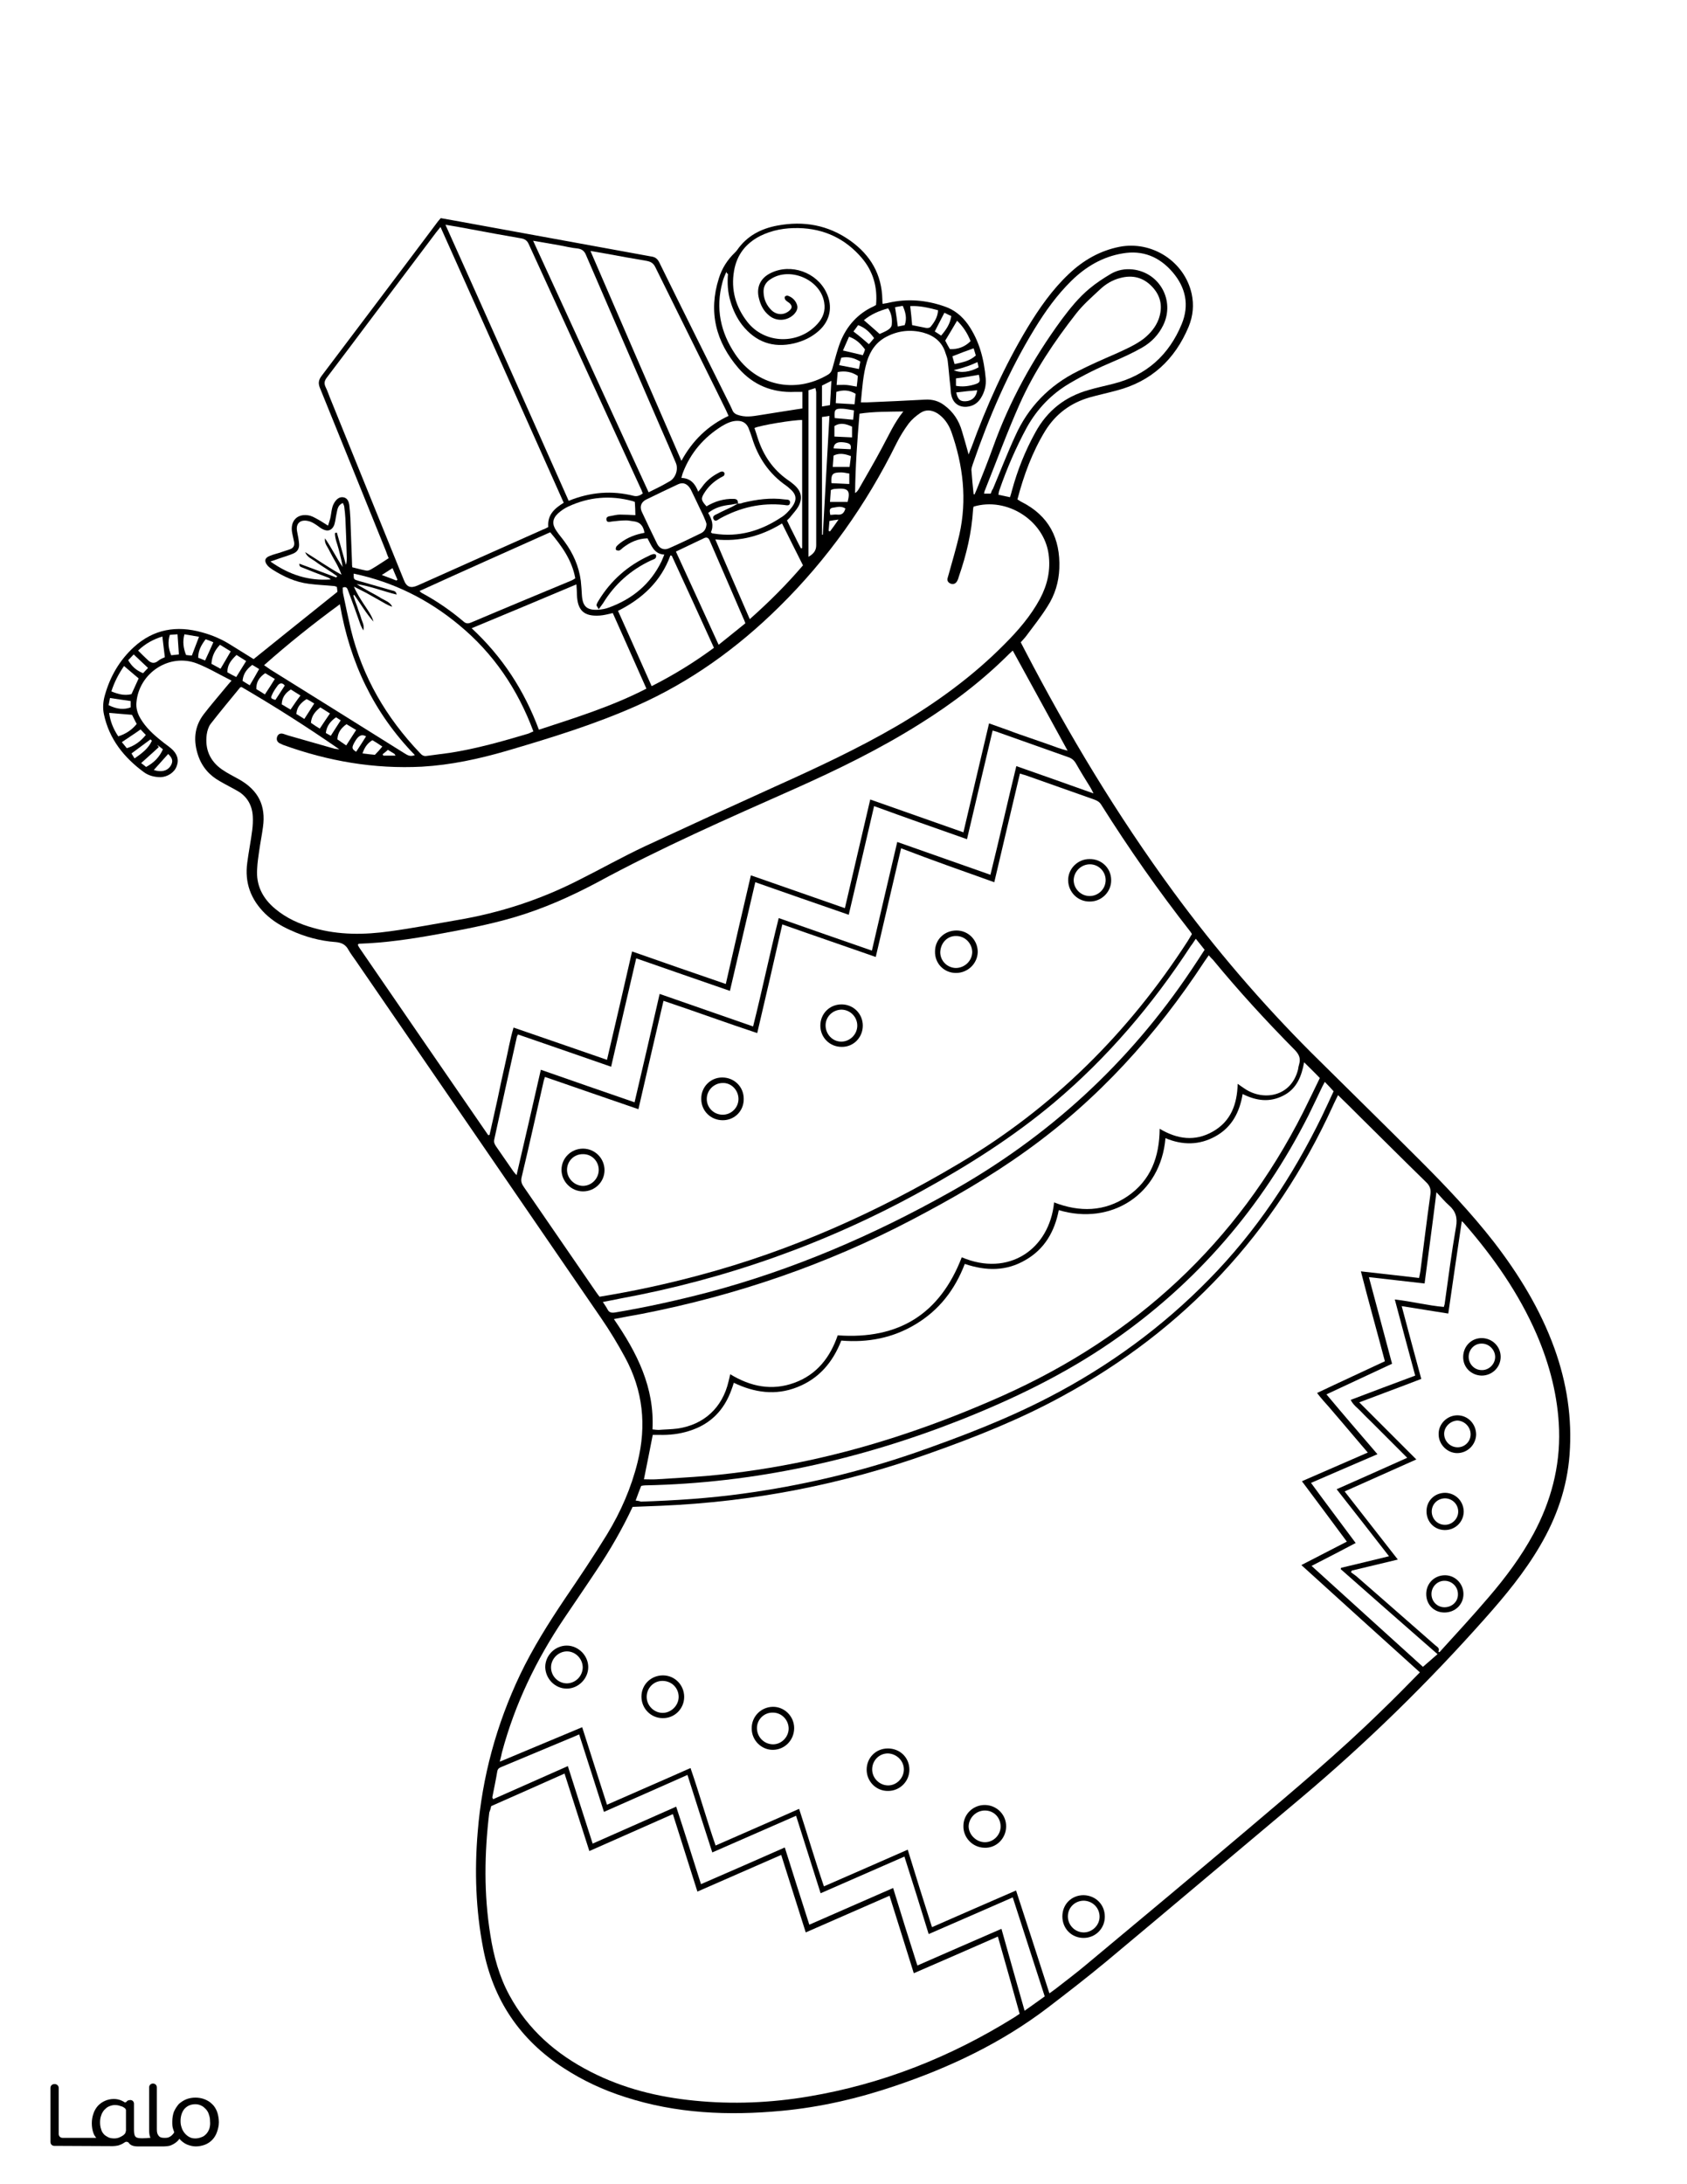 <?xml version="1.0" encoding="utf-8"?>
<!-- Generator: Adobe Illustrator 26.1.0, SVG Export Plug-In . SVG Version: 6.00 Build 0)  -->
<svg version="1.1" id="Layer_1" data-layer="Layer_1" xmlns="http://www.w3.org/2000/svg" xmlns:xlink="http://www.w3.org/1999/xlink" x="0px" y="0px"
	 viewBox="0 0 612 792" style="enable-background:new 0 0 612 792;" xml:space="preserve">
<style type="text/css">
	.st0{fill:#FFFFFF;}
	.st1{fill:#010101;}
</style>
<g id="black">
	<rect width="612" height="792"/>
</g>
<g id="Color">
	<path class="st0" d="M0,792C0,528,0,264,0,0c204,0,408,0,612,0c0,263.9,0,527.9,0,792C408.1,792,204.1,792,0,792z M84,246.8
		c-0.9,1-1.4,1.6-1.9,2.2c-2.7,3.3-5.6,6.6-8.2,10c-3.5,4.6-3.8,9.7-2,15c1.4,4.1,4.1,7.2,7.9,9.3c2.2,1.3,4.5,2.4,6.7,3.7
		c3.3,2,5,5.2,5.2,9c0.1,1.7,0,3.4-0.2,5c-0.5,4-1.3,7.9-1.8,11.8c-1,7.3,1.3,13.4,6.5,18.5c2.7,2.6,5.8,4.5,9.2,6
		c5.2,2.4,10.7,3.9,16.4,4.3c2.1,0.2,3.6,0.9,4.6,2.8c0.8,1.4,1.8,2.7,2.7,4c29.7,43.2,59.3,86.3,89,129.6c3.1,4.5,6,9.3,8.6,14.1
		c6.6,12.1,7.9,24.8,4.6,38.1c-2.3,9.3-6.1,18-11.1,26.2c-4.9,8-10.1,15.7-15.4,23.5c-5.9,8.8-11.5,17.7-16.1,27.3
		c-8.6,18.1-13.8,37.1-15.4,57.1c-1.2,14.2-0.7,28.3,2,42.3c3.6,18.6,13.3,33,29.2,43.3c6.9,4.5,14.4,8,22.3,10.5
		c18.5,6,37.5,6.8,56.7,5c14.1-1.3,27.8-4.5,41.1-9c19.9-6.7,38.7-15.6,55.5-28.4c7.2-5.5,14.3-11,21.3-16.8
		c23.5-19.6,46.9-39.4,70.4-59.1c23.9-20.1,46.1-41.8,66.8-65.1c7.4-8.3,14.5-16.9,20.1-26.5c6-10.2,9.8-21.1,10.7-33
		c1-13.3-1-26.1-5.5-38.6c-5.1-14.1-12.9-26.8-22-38.6c-8.2-10.5-17.3-20.1-26.7-29.5c-13.1-13.1-26.3-26-39.4-39
		c-18.2-18.2-34.9-37.7-50.1-58.4c-20.4-27.8-38.1-57.2-54-87.8c-0.5-0.9-0.9-1.8-1.4-2.7c0.7-0.8,1.4-1.5,2-2.3
		c2.6-3.5,5.4-7,7.7-10.7c2.7-4.2,4.1-8.8,4.3-13.8c0.4-10.9-3.8-19.1-13.7-24.1c-0.5-0.2-0.9-0.6-1.5-0.9
		c2.3-8.8,5.4-17.2,10.1-24.9c3.8-6.1,9.2-10.1,16.1-12.1c3.2-0.9,6.5-1.6,9.8-2.5c12.6-3.3,21.1-11.2,26.1-23.1
		c1.6-3.9,2-7.9,1.1-12c-2.6-11.7-14.4-19.3-26.2-17c-7,1.4-13,4.8-18.2,9.7c-6.1,5.7-10.9,12.6-15.2,19.7
		c-8.3,13.8-14.8,28.3-20.3,43.4c-0.3,0.7-0.6,1.3-1,2.5c-0.9-3.2-1.6-5.8-2.4-8.4c-1.1-3.9-3.2-7.1-6.5-9.5c-2-1.5-4.2-2.1-6.7-2
		c-7.1,0.4-14.2,0.7-21.3,1c-0.7,0-1.4,0-2.2,0c0.5-5.2,0.8-10.1,2.2-14.8c1.2-3.9,3.4-7.1,7.1-9c4.2-2.2,8.7-2.7,13.3-1.5
		c4,1.1,6.9,3.4,8.1,7.4c0.3,0.9,0.7,1.8,0.8,2.8c0.4,3.2,0.6,6.4,1,9.5c0.1,1.1,0.1,2.3,0.4,3.3c0.7,2.7,2.8,4.1,5.5,3.9
		c2.2-0.2,3.9-1.2,5.1-3.1c1.4-2.2,2-4.6,1.8-7.1c-0.6-7-2.3-13.7-6.4-19.6c-2.2-3.1-5-5.4-8.6-6.6c-6.6-2.3-13.4-2.9-20.3-1.3
		c-0.7,0.2-1.3,0.2-2.1,0.4c-0.1-0.7-0.1-1.2-0.1-1.6c-0.2-9.1-4.3-16.1-11.6-21.3c-8-5.7-16.9-7.3-26.5-5.5
		c-5.9,1.1-11,3.7-14.6,8.9c-0.2,0.3-0.5,0.6-0.8,0.9c-2.7,2.6-4.7,5.7-5.8,9.3c-3.9,12.2-1.1,23.1,7.1,32.6
		c5.3,6.1,12.3,9,20.5,8.6c0.9,0,1.7,0,2.7,0c0,2.1,0,4,0,6c-5,0.8-9.8,1.5-14.6,2.3c-2.7,0.4-5.2,1-8,0.3c-1.5-0.4-2.4-0.8-2.9-2.2
		c-0.2-0.5-0.5-1-0.7-1.5c-8.6-17.3-17.2-34.5-25.7-51.8c-0.7-1.4-1.5-2-3-2.2c-23.2-4.2-46.4-8.5-69.6-12.7
		c-2.3-0.4-4.5-0.8-6.7-1.2c-0.5,0.6-0.8,0.9-1.1,1.3c-14,18.7-28.1,37.3-42.2,56c-1,1.4-1.2,2.5-0.6,4.1
		C124,160.2,132,180,140,199.8c0.3,0.9,0.6,1.7,1,2.6c-2.2,1.4-4.2,2.8-6.3,4c-0.5,0.3-1.2,0.6-1.8,0.5c-1.7-0.3-3.4-0.8-5.1-1.2
		c-0.1-0.7-0.1-1.1-0.1-1.6c-0.2-5.4-0.4-10.9-0.6-16.3c-0.1-1.6-0.2-3.2-0.4-4.8c-0.2-1.1-0.6-2.2-1.8-2.6
		c-1.4-0.4-2.5,0.3-3.3,1.4c-0.5,0.7-0.9,1.5-1.1,2.4c-0.3,1.2-0.4,2.5-0.7,3.8c-0.2,0.8-0.5,1.6-0.8,2.6c-1.1-0.7-1.9-1.2-2.7-1.7
		c-1.3-0.7-2.5-1.5-3.8-1.9c-4.5-1.1-7.4,1.8-6.5,6.3c0.2,1.1,0.5,2.2,0.7,3.3c0.2,1.3-0.3,2.2-1.6,2.6c-1,0.3-2,0.7-3,1
		c-1.4,0.5-2.9,0.8-4.3,1.4c-1.8,0.7-2,1.9-0.8,3.4c0.5,0.6,1.2,1.1,1.8,1.5c4.1,2.6,8.4,4.6,13.3,5.2c3,0.4,6,0.5,9.1,0.8
		c0.3,0,0.6,0.2,1,0.3c0.1,0.7,0.2,1.4,0.2,1.8c-10.3,8.2-20.3,16.3-30.4,24.4c-2.7-1.7-5.5-3.4-8.2-5.1c-3.3-2.1-6.8-3.6-10.5-4.6
		c-9.2-2.6-17.6-1.2-24.8,5.4c-5.1,4.7-8.5,10.5-10.4,17.2c-0.7,2.3-0.9,4.8-0.4,7.1c1.9,9,7.3,15.7,14.5,21
		c1.8,1.3,3.9,1.8,6.1,1.8c2.5-0.1,5-1.7,5.8-4c0.9-2.3,0.2-4.5-2-6.4c-1.2-1-2.4-1.8-3.6-2.8c-2.9-2.3-5.6-4.8-7.5-8
		c-1.1-1.8-1.7-3.8-1.5-5.9c0.9-10.7,12-18,22-14.1C75.6,242.2,79.6,244.6,84,246.8z"/>
	<path class="st0" d="M181.3,638.8c0.4-1.5,0.6-2.4,0.8-3.4c4.7-17.5,12.4-33.5,22.5-48.5c3.9-5.8,7.9-11.6,11.8-17.5
		c4.9-7.3,9.3-14.9,13.1-23c3.5-0.1,6.9-0.3,10.3-0.4c33.3-1.4,65.7-7.7,97.1-18.9c16.7-5.9,33.1-12.4,48.6-20.9
		c44.3-24.1,76.9-59.1,97.9-104.9c0.6-1.4,1.3-2.7,2-4.2c2.7,2.6,5.2,5.1,7.7,7.6c8.1,8,16.1,16,24.2,23.9c1.4,1.3,1.9,2.6,1.6,4.6
		c-1.3,9.2-2.4,18.4-3.6,27.6c-0.1,0.8-0.3,1.6-0.5,2.6c-6.9-0.8-13.8-1.6-21.1-2.4c2.8,11,5.8,21.6,8.7,32.6
		c-8.1,3.8-16.2,7.5-24.6,11.5c1.5,2,3,3.6,4.5,5.3c1.5,1.8,3.1,3.6,4.7,5.5c1.5,1.8,3,3.5,4.5,5.3c1.5,1.8,3,3.5,4.7,5.5
		c-8,3.5-15.9,6.9-23.9,10.4c5.5,7.3,10.8,14.5,16.3,21.9c-5.5,2.8-10.8,5.6-16.5,8.5c14.4,13.1,28.6,25.9,43,38.9
		c-4.6,4.7-9.2,9.4-13.9,13.9c-15.4,15.1-31.9,28.9-48.3,42.8c-19.6,16.6-39.3,33-59.1,49.5c-3.6,3-7.3,5.8-10.9,8.6
		c-0.6,0.5-1.3,0.9-2.2,1.6c-4-12.5-8-24.7-12.1-37.3c-10.2,4.4-20.2,8.8-30.5,13.3c-3-9.4-5.9-18.6-8.8-28.1
		c-10.2,4.5-20.1,8.8-30.4,13.3c-3.2-9.3-5.9-18.6-9-28.1c-10.1,4.5-20.1,8.8-30.3,13.3c-3.2-9.2-5.8-18.6-9.1-28.1
		c-10.1,4.5-20.1,8.8-30.3,13.3c-3-9.4-6-18.6-9-28.1C201.4,630.4,191.6,634.5,181.3,638.8z M205.6,612.3c4.2,0,7.8-3.6,7.8-7.8
		c0-4.2-3.6-7.8-7.8-7.8c-4.2,0-7.8,3.5-7.8,7.8C197.9,608.8,201.4,612.3,205.6,612.3z M288.1,626.6c0-4.3-3.6-7.8-7.8-7.7
		c-4.3,0.1-7.7,3.6-7.6,7.9c0,4.3,3.6,7.8,7.8,7.7C284.8,634.4,288.1,630.9,288.1,626.6z M400.8,695c0-4.4-3.3-7.7-7.7-7.8
		c-4.4,0-7.7,3.3-7.7,7.7c0,4.4,3.3,7.8,7.7,7.8C397.4,702.7,400.8,699.3,400.8,695z M248.2,615.3c0-4.3-3.4-7.8-7.7-7.8
		c-4.3,0-7.8,3.3-7.8,7.7c0,4.3,3.4,7.8,7.7,7.8C244.7,623.1,248.2,619.6,248.2,615.3z M329.9,641.7c0-4.4-3.4-7.7-7.8-7.7
		c-4.4,0-7.7,3.4-7.7,7.7c0,4.3,3.5,7.8,7.8,7.7C326.4,649.4,329.9,646,329.9,641.7z M365,662.4c0.1-4.3-3.3-7.8-7.6-7.9
		c-4.3-0.1-7.9,3.3-7.9,7.6c-0.1,4.2,3.3,7.8,7.6,7.9C361.4,670.2,364.9,666.7,365,662.4z"/>
	<path class="st0" d="M360.7,319.9c3.1-13.3,6.2-26.2,9.3-39.4c0.8,0.3,1.4,0.4,2,0.6c8.3,2.9,16.6,5.9,24.9,8.8
		c1.1,0.4,2,0.9,2.6,1.9c10,15.9,20.8,31.3,32.4,46.1c0.1,0.2,0.3,0.4,0.5,0.8c-0.5,0.8-1,1.7-1.5,2.5c-21.5,33.3-48.9,60.5-83,80.7
		c-29.6,17.6-60.8,31.6-94.2,40.5c-11.9,3.2-23.9,5.8-36.2,7.8c-0.5-0.6-0.9-1.2-1.4-1.9c-8.7-12.6-17.3-25.2-26-37.8
		c-0.8-1.1-1.2-2.1-0.9-3.5c2.8-11.7,5.4-23.5,8.1-35.3c0.1-0.3,0.2-0.6,0.4-1.2c11.3,3.9,22.5,7.8,33.9,11.7c3-13.1,6-26,9.1-39.3
		c11.4,3.8,22.5,7.9,34,11.7c3.1-13.2,6.1-26.1,9.1-39.4c11.3,4,22.5,7.8,33.9,11.8c3.1-13.2,6.1-26.1,9.2-39.4
		C338.1,311.9,349.2,315.8,360.7,319.9z M346.8,352.8c4.3,0,7.8-3.4,7.9-7.6c0-4.3-3.4-7.8-7.7-7.8c-4.4,0-7.8,3.3-7.8,7.6
		C339.1,349.4,342.5,352.8,346.8,352.8z M395.2,311.5c-4.3,0-7.8,3.6-7.7,7.8c0.1,4.3,3.6,7.7,7.9,7.6c4.3,0,7.8-3.6,7.7-7.8
		C403.1,314.8,399.6,311.4,395.2,311.5z M211.5,416.5c-4.3,0-7.8,3.4-7.8,7.7c0,4.2,3.5,7.8,7.8,7.8c4.3,0,7.8-3.4,7.8-7.7
		C219.3,420,215.8,416.5,211.5,416.5z M313,371.9c0-4.3-3.4-7.7-7.7-7.7c-4.4,0-7.7,3.4-7.7,7.7c0,4.3,3.4,7.7,7.7,7.7
		C309.6,379.7,313,376.2,313,371.9z M262.2,406.2c4.3,0,7.7-3.4,7.6-7.8c0-4.3-3.4-7.7-7.8-7.7c-4.3,0-7.7,3.5-7.6,7.8
		C254.4,402.8,257.8,406.2,262.2,406.2z"/>
	<path class="st0" d="M87.6,249.1c12,7,23.8,14.5,35.5,22.6c-0.6-0.1-1.2-0.1-1.7-0.2c-5.6-1.6-11.2-3.2-16.8-4.8
		c-0.6-0.2-1.2-0.4-1.8-0.6c-1-0.3-1.8,0-2.2,0.9c-0.4,1-0.2,1.9,0.8,2.5c0.4,0.2,0.9,0.4,1.3,0.6c16.3,5.9,33,8.8,50.4,7.9
		c10.4-0.6,20.6-2.8,30.6-5.7c16-4.7,32-9.6,47.3-16.4c19.4-8.6,36.5-20.9,51.6-35.8c17.6-17.3,31.7-37.2,42.6-59.3
		c1.3-2.6,2.8-5,4.5-7.3c1.1-1.4,2.6-2.7,4.1-3.7c2-1.4,4.2-1.2,6.3,0.1c2.4,1.6,4,3.9,5,6.6c4.3,12.2,5.8,24.7,2.9,37.5
		c-1.1,4.7-2.5,9.4-3.8,14.1c-0.1,0.5-0.3,0.9-0.4,1.4c-0.3,1,0.1,1.7,1,2.1c0.9,0.4,1.8,0.1,2.3-0.7c0.4-0.6,0.6-1.3,0.8-2
		c2.7-7.8,4.6-15.8,5.1-24.1c0-0.4,0.1-0.8,0.2-1.1c12.1-3.6,25.5,5,27.2,17.2c0.8,5.8-0.4,11.1-3.1,16.2c-3.4,6.3-8,11.6-13,16.6
		c-11.5,11.6-24.6,21.1-38.7,29.4c-14.4,8.4-29.5,15.4-44.6,22.2c-15.7,7.1-31.4,14.3-47.1,21.6c-8.1,3.8-15.9,8.2-23.9,12.2
		c-13.9,7.1-28.6,11.9-44,14.5c-8.2,1.4-16.4,3-24.6,4.1c-9.2,1.3-18.5,1.4-27.6-1.2c-5.1-1.4-9.8-3.5-13.9-6.9
		c-4.6-3.8-7.1-8.6-6.6-14.7c0.1-2.1,0.4-4.1,0.7-6.2c0.4-2.9,1-5.8,1.4-8.8c1.1-7.8-1.7-13.3-8.5-17.2c-2.1-1.2-4.4-2.3-6.4-3.7
		c-4.4-3.1-6.2-7.4-5.5-12.7c0.2-1.3,0.6-2.7,1.4-3.8c3.5-4.5,7.1-8.8,10.7-13.2C87,249.3,87.2,249.2,87.6,249.1z"/>
	<path class="st0" d="M178.2,654.9c8.9-3.9,17.6-7.8,26.6-11.8c3,9.4,6,18.7,9,28.1c10.2-4.5,20.1-8.9,30.3-13.4
		c3,9.5,5.9,18.7,8.9,28.1c10.2-4.5,20.2-8.8,30.4-13.3c3,9.4,5.9,18.6,8.9,28.1c10.2-4.5,20.2-8.8,30.4-13.3
		c3,9.4,5.8,18.6,8.8,28.1c10.2-4.4,20.2-8.8,30.5-13.3c2.7,9.4,5.3,18.7,7.9,28c-0.8,0.5-1.4,1-2.1,1.4
		c-23,14.3-47.7,24.1-74.5,28.6c-13.7,2.3-27.5,2.9-41.4,1.5c-13.2-1.3-25.8-4.4-37.7-10.5c-12.5-6.4-22.6-15.2-29.4-27.7
		c-3.7-6.8-5.7-14.2-6.9-21.8c-2.4-14.8-2.2-29.6-0.4-44.5C177.8,656.5,178,655.8,178.2,654.9z"/>
	<path class="st0" d="M272.4,317.4c-3.1,13.3-6.1,26.2-9.1,39.4c-11.4-3.9-22.6-7.8-34-11.8c-3,13.2-6,26.1-9.1,39.3
		c-11.3-3.9-22.5-7.8-33.9-11.7c-1.3,4.4-2,8.7-3,13c-1,4.3-1.9,8.6-2.8,12.9c-1,4.4-1.9,8.7-2.9,13c-0.2,0.1-0.3,0.1-0.3,0.1
		c-0.1,0-0.2,0-0.2,0c-15.5-22.5-31-45-46.5-67.6c-0.3-0.4-0.6-0.9-0.8-1.4c0.2-0.2,0.3-0.4,0.4-0.4c9.5-0.3,18.9-1.7,28.3-3.4
		c9.4-1.7,18.9-3.5,28.1-6.2c10.5-3.1,20.4-7.5,30-12.6c23.2-12.6,47.4-23.2,71.5-33.9c15.7-7,31.1-14.5,45.7-23.7
		c11.7-7.3,22.6-15.6,32.4-25.4c0.3-0.3,0.7-0.6,1.2-1.1c6.6,12.1,13.2,24,19.9,36.3c-2.5-0.6-4.8-1.5-7-2.3
		c-2.4-0.8-4.8-1.7-7.2-2.5c-2.3-0.8-4.7-1.6-7-2.5c-2.3-0.8-4.7-1.7-7.3-2.6c-3.1,13.2-6.2,26.2-9.3,39.5
		c-11.4-4-22.5-7.9-33.8-11.9c-3.1,13.2-6.1,26.2-9.2,39.4C295,325.3,283.9,321.4,272.4,317.4z"/>
	<path class="st0" d="M449,393c-0.2,7.5-2.5,13.6-9,17.3c-6.5,3.7-12.9,2.8-19.3-1c-0.1,10.2-3.2,18.7-11.7,24.5
		c-8.3,5.6-17.3,5.8-26.6,2.2c-1.7,17.1-16.6,27.1-33.5,19.9c-7.9,20.5-22.8,29.9-45,28.3c-2.7,7.9-7.5,14.2-15.7,17.2
		c-8.2,3-15.9,1.4-23.3-3.1c-0.2,1-0.4,1.8-0.6,2.6c-2.2,9.5-8.9,15.7-18.5,17.1c-2.3,0.3-4.6,0.3-6.9,0.5c-0.6,0-1.2-0.1-2.2-0.2
		c0.8-15.2-5.6-27.8-14-40c3.6-0.7,6.9-1.3,10.2-1.9c34.3-6.7,67-17.9,97.9-34.1c14.3-7.5,28.3-15.5,41.5-25
		c26-18.6,47.1-41.9,64.6-68.6c0.5-0.7,1-1.4,1.6-2.3c0.6,0.7,1.1,1.2,1.6,1.7c9.4,11.4,19.3,22.2,29.7,32.7c1.5,1.6,2.1,3,1.5,5.1
		c-0.2,0.6-0.3,1.2-0.4,1.9c-2.5,9.9-12.4,11.4-19,7.2C450.8,394.3,450,393.7,449,393z"/>
	<path class="st0" d="M350,458.3c7.7,2.6,15,2.7,22-1.4c7-4,10.6-10.4,12.1-18.1c19.1,5.7,37-5.8,38.7-26.1
		c6.2,2.6,12.3,2.6,18.2-0.7c5.9-3.3,8.7-8.7,9.8-15.3c5,2.5,9.8,3.1,14.7,0.6c5-2.5,6.7-7.2,7.6-12.1c1.8,1.8,3.7,3.6,5.7,5.7
		c-1.9,3.9-3.9,8.1-6,12.3c-24,47.5-60.9,81.4-109.3,103c-22.7,10.1-46.1,18.2-70.4,23.4c-12.2,2.6-24.5,4.5-37,5.6
		c-6,0.5-12,0.8-17.9,1.2c-1.5,0.1-3,0-4.6,0c1.1-5.3,2.1-10.6,3.2-16.1c0.7,0,1.5,0,2.4,0c3.6,0.1,7.2-0.3,10.7-1.4
		c7.8-2.4,12.8-7.5,15.5-15.1c0.3-0.7,0.5-1.5,0.8-2.4c7.5,3.6,15.2,4.7,23,1.6c7.9-3.1,12.9-9,16-16.9c9.6,0.8,18.7-0.9,27.1-6
		C340.7,475,346.4,467.7,350,458.3z"/>
	<path class="st0" d="M159.8,82.3c15,33.5,29.8,66.6,44.7,100c-3.2,2-6,4.3-5.6,8.8c-0.6,0.3-1.2,0.7-1.9,0.9
		c-15.2,6.8-30.4,13.5-45.5,20.3c-2.5,1.1-4,0.6-5-2c-8.8-21.7-17.6-43.4-26.4-65.1c-0.7-1.6-1.2-3.3-2-4.9
		c-0.6-1.3-0.4-2.2,0.4-3.3c5.1-6.7,10.2-13.5,15.3-20.3c8.1-10.8,16.3-21.6,24.4-32.4C158.6,83.8,159.1,83.2,159.8,82.3z"/>
	<path class="st0" d="M521.8,598.9c0.6-1.3-0.4-1.7-1.1-2.3c-6.4-5.6-12.9-11.3-19.3-16.9c-3.1-2.7-6.3-5.5-9.4-8.2
		c-0.6-0.5-1.3-0.9-1.9-1.4c0.1-0.2,0.2-0.4,0.3-0.6c5.5-1.3,10.9-2.6,16.7-4c-6.5-8.3-12.8-16.4-19.3-24.7
		c8.7-3.9,17.2-7.7,26-11.6c-6.9-6.9-13.6-13.6-20.7-20.7c7.6-2.9,15-5.6,22.5-8.5c-2.4-8.8-4.7-17.4-7.1-26.4
		c5.7,0.9,11.1,1.8,16.9,2.7c1.6-11.1,3.2-22.1,4.9-33.5c0.6,0.5,0.9,0.8,1.1,1.1c10.5,12.1,19.6,25.1,26,39.8
		c4.8,11.1,7.8,22.7,8.2,34.8c0.4,13.4-3,26-9.3,37.7c-4.5,8.3-10.1,15.8-16.2,22.9c-5.8,6.8-11.9,13.4-17.9,20
		C522.2,599.1,522,599,521.8,598.9z M528.7,513.2c-3.7,0-6.9,3.1-6.8,6.9c0,3.7,3.2,6.9,6.9,6.8c3.7-0.1,6.6-3.1,6.7-6.7
		C535.5,516.3,532.5,513.2,528.7,513.2z M537.5,498.8c3.8,0,6.9-3,6.9-6.8c0-3.8-3.1-6.8-6.9-6.8c-3.7,0-6.6,2.9-6.7,6.7
		C530.7,495.8,533.7,498.7,537.5,498.8z M524.3,541.3c-3.9,0-6.8,2.9-6.8,6.7c0,3.8,2.8,6.7,6.5,6.8c3.8,0.1,6.9-2.8,7-6.6
		C531,544.4,528.1,541.4,524.3,541.3z M517.4,577.8c-0.1,3.9,2.7,6.9,6.6,6.9c3.9,0,6.9-2.9,6.9-6.7c0-3.7-2.9-6.7-6.5-6.8
		C520.5,571.1,517.5,574,517.4,577.8z"/>
	<path class="st0" d="M350.8,304.3c3.1-13.3,6.2-26.3,9.3-39.4c0.9,0.3,1.6,0.4,2.2,0.7c8.4,3,16.7,5.9,25.1,8.9
		c1.3,0.4,2.2,1.1,2.9,2.3c1.7,3,3.5,5.9,5.3,8.8c0.3,0.5,0.6,1.1,1.1,2.1c-9.5-3.4-18.6-6.6-28-9.9c-3.2,13.1-6.1,26.1-9.4,39.4
		c-11.3-4-22.4-7.9-33.8-11.9c-3.1,13.1-6.1,26.1-9.2,39.4c-11.3-3.9-22.4-7.8-33.8-11.8c-3.3,13.1-6,26.2-9.3,39.3
		c-11.4-4-22.5-7.8-33.9-11.8c-3,13.2-6,26.1-9.1,39.3c-11.4-3.9-22.5-7.8-34-11.8c-2.9,12.8-5.8,25.3-8.8,38.2
		c-0.6-0.6-0.9-1-1.2-1.4c-2.1-3-4.2-6.1-6.3-9.1c-0.5-0.8-0.8-1.4-0.6-2.4c2.7-12.4,5.4-24.8,8.2-37.2c0-0.2,0.2-0.4,0.4-0.9
		c11.2,3.9,22.4,7.7,33.8,11.7c3-13.1,6-26.1,9.1-39.3c11.4,4,22.5,7.8,34,11.8c3.1-13.2,6.1-26.2,9.2-39.4
		c11.3,4,22.4,7.8,33.9,11.8c3.1-13.1,6.1-26.1,9.2-39.4C328.3,296.4,339.4,300.3,350.8,304.3z"/>
	<path class="st0" d="M161.6,81.5c3.5,0.6,6.6,1.1,9.6,1.7c5.9,1.1,11.8,2.2,17.7,3.2c1.3,0.2,2.3,0.7,2.9,2.1
		c13.6,29.8,27.3,59.6,41,89.4c0.1,0.3,0.2,0.6,0.4,1c-1,0.8-2.1,1.2-3.3,0.9c-7.9-2-15.7-1.4-23.6,1.8
		C191.5,148.3,176.7,115.1,161.6,81.5z"/>
	<path class="st0" d="M284.7,669.9c-10.2,4.5-20.2,8.9-30.4,13.3c-3-9.4-5.9-18.7-9-28.1c-10.2,4.5-20.1,8.9-30.3,13.4
		c-3-9.4-6-18.6-9-28.1c-9.2,4.1-18.1,8-27.1,12c-0.1-0.3-0.3-0.5-0.3-0.7c0.6-3.1,1.3-6.3,1.8-9.4c0.2-1.2,1.1-1.4,2-1.8
		c7.9-3.3,15.8-6.6,23.7-9.9c1.2-0.5,2.5-1,4-1.7c3,9.4,6,18.6,9,28.1c10.1-4.5,20-8.8,30.3-13.4c3,9.4,5.9,18.6,9,28.1
		c10.2-4.5,20.2-8.8,30.4-13.3c3,9.4,5.9,18.6,8.9,28.1c10.1-4.4,20.1-8.8,30.4-13.3c3,9.4,5.9,18.6,8.8,28.1
		c10.3-4.5,20.3-8.8,30.5-13.3c3.9,12.1,7.7,23.9,11.6,35.9c-2.4,1.7-4.7,3.4-7.3,5.2c-2.9-10.1-5.6-19.8-8.4-29.7
		c-10.3,4.5-20.3,8.8-30.5,13.3c-3-9.4-5.9-18.6-8.8-28.1c-10.2,4.5-20.2,8.8-30.4,13.3C290.6,688.6,287.7,679.4,284.7,669.9z"/>
	<path class="st0" d="M128.5,215.7c2.3,3.2,4.3,6.7,7,9.7c-0.7-2.4-2.2-4.3-3.5-6.3c-1.3-2-2.6-4-3.6-6.4c1.5,0.8,3,1.5,4.5,2.3
		c1.6,0.9,3.2,1.8,4.8,2.7c1.5,0.8,2.9,1.8,4.6,2.3c-0.8-1.7-2.5-2.2-3.9-3c-1.4-0.9-2.9-1.7-4.4-2.5c-1.5-0.9-3.1-1.7-4.6-2.7
		c4.9,0.7,9.6,2.6,14.5,3.8c-0.2-1.3-1-1.3-1.7-1.5c-4.1-1.2-8.1-2.3-12.2-3.5c-1.7-0.5-1.7-0.5-1.7-2.6c14.3,3,27,9.3,38.2,18.6
		c12.5,10.3,21.3,23.3,27,38.6c-0.7,0.3-1.3,0.6-1.8,0.8c-9.4,2.8-18.9,5.5-28.6,7c-2.8,0.4-5.6,0.7-8.3,1.1
		c-1.1,0.2-1.8-0.3-2.5-1.1c-12.2-12.8-20.8-27.5-25-44.7c-1-4.3-1.9-8.6-2.8-12.9c-0.2-0.8-0.1-1.6-0.2-2.3c1.3-0.6,1.7,0.2,2,1.1
		c0.8,2.2,1.6,4.4,2.4,6.5c0.7,2,1.4,3.9,2.1,5.9c0.2,0.5,0.5,1.1,1,2c0.5-2-0.5-3.2-0.8-4.5c-0.4-1.4-1-2.7-1.4-4.1
		c-0.5-1.3-1-2.7-1.4-4C128.2,215.8,128.4,215.8,128.5,215.7z"/>
	<path class="st0" d="M264.1,99.3c-0.3,3.4-0.1,6.7,0.9,10c0.9,3.1,2.3,6,4.2,8.5c4.9,6.2,11.2,8.5,18.9,6.7
		c3.3-0.8,6.3-2.2,8.9-4.5c4.2-3.7,5.2-8.9,2.8-13.9c-3.5-7.4-12.9-10.7-20.2-7.1c-3.7,1.8-5.3,5.1-4.3,9.1c0.6,2.5,1.7,4.7,3.7,6.3
		c2.7,2.3,6.7,2,9.1-0.5c0.9-1,1.5-2.1,1-3.5c-0.6-1.6-1.8-2.7-3.4-3.2c-0.3-0.1-0.8,0.2-1,0.4c-0.1,0.3,0,0.8,0.2,1.1
		c0.4,0.5,1,0.8,1.5,1.2c1.1,1,1,1.9-0.1,2.8c-1.9,1.6-4.4,1.6-6.3-0.1c-1.9-1.8-2.9-4-3-6.6c-0.1-2.1,0.8-3.7,2.6-4.8
		c7-4.6,18.1,0.2,19.4,8.5c0.5,3-0.4,5.5-2.4,7.7c-6.9,7.7-19.2,7.4-25.5-0.7c-4.2-5.4-6-11.6-4.8-18.5c1-5.8,4.2-9.9,9.4-12.6
		c4.4-2.2,9.1-3,14-2.9c9.2,0.2,16.9,3.8,22.9,10.8c4.2,4.9,5.8,10.7,5.2,17.1c-0.4,0.2-0.7,0.4-0.9,0.5c-5.7,2.6-9.7,7.1-12,12.8
		c-1.2,3.1-2,6.4-2.9,9.6c-0.3,1.1-0.7,1.8-1.7,2.4c-11.9,7-25.9,4-33.6-7.5c-5.3-7.9-7.2-16.6-4.6-26.1c0.3-1.3,0.9-2.5,1.4-3.7
		C263.7,99.2,263.9,99.3,264.1,99.3z"/>
	<path class="st0" d="M195.5,264.6c-5.3-14.2-13.2-26.4-24.4-36.8c12.8-5.3,25.2-10.5,38-15.9c0.1,1.5,0.2,2.6,0.2,3.8
		c0.2,5.7,2.6,7.9,8.3,7.5c1.5-0.1,3-0.5,4.7-0.9c4,9,8.1,18.1,12.2,27.4C222.1,256.1,208.9,260.2,195.5,264.6z"/>
	<path class="st0" d="M513.4,498.8c-8,3-15.6,5.8-23.4,8.8c0.9,1.9,2.5,2.9,3.8,4.3c1.3,1.4,2.7,2.7,4.1,4.1
		c1.4,1.4,2.8,2.8,4.2,4.2c1.4,1.4,2.7,2.7,4.1,4.1c1.3,1.3,2.7,2.7,4.3,4.3c-8.7,3.9-17,7.6-25.6,11.4c6.4,8.1,12.6,16.1,19,24.3
		c-6,1.5-11.7,2.8-17.4,4.2c0,0.2-0.1,0.2-0.1,0.3c0,0.1,0,0.2,0,0.2c10.9,9.6,21.8,19.2,32.8,28.8c0.7,0.6,1.4,1.2,2.3,2
		c-1.8,1.6-3.6,3.1-5.3,4.6c-13.2-11.9-26.7-24.2-40.4-36.6c5.5-2.8,10.7-5.5,16-8.3c-5.4-7.3-10.8-14.4-16.2-21.8
		c8.1-3.5,15.9-6.9,24.1-10.4c-6.2-7.2-12.3-14.3-18.5-21.7c8-3.7,15.8-7.4,23.8-11.1c-2.8-10.4-5.5-20.7-8.4-31.4
		c6.9,0.8,13.4,1.5,20.2,2.3c1.4-10.9,2.9-21.7,4.3-33.1c1.8,1.9,3.1,3.5,4.6,4.8c2.4,2.1,3.1,4.5,2.5,7.8
		c-1.6,9.2-2.8,18.5-4.1,27.8c0,0.3-0.2,0.6-0.3,1.2c-5.8-0.5-11.6-2-17.8-2.7C508.5,480.6,510.9,489.6,513.4,498.8z"/>
	<path class="st0" d="M230.6,544.1c0.7-1.9,1.3-3.6,2-5.3c0.5-0.1,0.9-0.2,1.4-0.2c39.6-0.8,77.6-9.2,114.4-23.7
		c19.2-7.6,37.8-16.6,54.8-28.3c30.9-21.3,54.6-48.8,71.5-82.2c1.7-3.4,3.3-6.9,5-10.4c0.3-0.6,0.6-1.1,0.9-1.7
		c1.1,1.1,2.1,2.2,3.2,3.4c-1.4,3-2.8,6.1-4.3,9.2c-10.6,21.7-23.8,41.6-40.8,58.9c-17,17.4-36.5,31.6-58.1,42.8
		c-15.6,8.1-32.1,14.4-48.7,20.2c-20.3,7-41.1,11.9-62.4,14.8c-12.3,1.7-24.7,2.5-37,2.9C232,544.3,231.4,544.2,230.6,544.1z"/>
	<path class="st0" d="M264.3,150.8c-7.4,3.5-13,8.8-17.1,16.3c-11.1-25.5-22-50.6-33-76.1c2.2,0.4,4,0.7,5.8,1
		c4.9,0.9,9.7,1.8,14.6,2.6c1.6,0.3,2.5,0.9,3.2,2.4c6.2,12.5,12.4,25.1,18.6,37.6c2.3,4.7,4.7,9.4,7,14.2
		C263.7,149.5,264,150.1,264.3,150.8z"/>
	<path class="st0" d="M235.3,178.5c-14-30.4-27.8-60.6-41.9-91.2c3.4,0.6,6.3,1.1,9.3,1.6c2.3,0.4,4.5,1,6.8,1.2
		c1.6,0.2,2.5,0.9,3.1,2.4c9.1,21.1,18.2,42.1,27.3,63.1c1.8,4.1,3.6,8.2,5.3,12.3c1,2.4-0.2,5.7-2.6,6.8
		C240.4,176,238,177.2,235.3,178.5z"/>
	<path class="st0" d="M433.8,340.4c1.2,1.5,2.2,2.7,3.2,4c-1.6,2.5-3.2,4.9-4.8,7.3c-22.7,33.9-52,60.7-87.6,80.6
		c-27.8,15.6-56.8,28.1-87.7,36.3c-11.1,2.9-22.4,5.4-33.7,7.3c-1.3,0.2-2.2,0.1-2.8-1.1c-0.4-0.8-1-1.6-1.7-2.7
		c2.2-0.4,4.1-0.8,6.1-1.2c38.7-7.1,75.3-20.1,109.7-39.1c16.9-9.3,33-19.5,47.8-31.9c19.5-16.4,35.8-35.6,49.7-56.9
		C432.5,342.4,433,341.6,433.8,340.4z"/>
	<path class="st0" d="M353.2,179.2c-0.3-2.9-0.6-5.9-0.8-8.8c0-0.7,0.3-1.4,0.5-2.1c5.9-17.1,13-33.7,22.5-49.2
		c3.8-6.2,8-12.1,13.3-17.3c5.2-5.1,11.3-8.7,18.5-9.9c7.3-1.3,13.4,1.2,18.2,6.8c4.8,5.6,6.1,12,3.3,18.8
		c-4.6,11.2-12.8,18.6-24.6,21.6c-3,0.8-6.1,1.4-9.1,2.3c-8.6,2.4-15.1,7.5-19.4,15.4c-3.7,6.7-6.5,13.7-8.5,21.1
		c-0.2,0.8-0.4,1.5-0.7,2.4c-1.4-0.3-2.7-0.6-4.2-0.9c0.1-0.7,0.2-1.3,0.4-1.8c2.7-7.8,6-15.4,9.9-22.6c3.8-6.8,9-12.2,15.7-16.1
		c5.1-3,10.4-5.6,15.9-7.9c3.5-1.5,7-3.1,10.3-5c3.3-1.9,5.9-4.6,7.6-8.1c4.3-8.9-1.3-19.1-11.1-20.2c-2.8-0.3-5.5,0.2-7.9,1.6
		c-2.7,1.6-5.3,3.3-7.7,5.3c-3.9,3.2-7.1,7.2-10.1,11.2c-10.5,14.3-19,29.7-25,46.5c-1.8,5-3.8,10-5.8,15c-0.3,0.7-0.6,1.4-0.9,2.1
		C353.6,179.3,353.4,179.2,353.2,179.2z"/>
	<path class="st0" d="M359.4,179c-0.9,0-1.6,0-2.4,0c0.1-0.5,0.1-0.9,0.3-1.2c4.2-10.5,8.1-21.2,12.7-31.5
		c5.3-11.8,12.5-22.5,20.4-32.6c2.5-3.2,5.6-5.9,8.6-8.7c2.1-2,4.6-3.5,7.4-4.2c4.5-1.2,8.4-0.2,11.6,3.2c3.2,3.4,3.9,7.4,2.3,11.8
		c-1.1,2.9-3.1,5.2-5.5,7.1c-3.1,2.3-6.6,3.8-10.1,5.4c-4.6,2-9.2,4-13.7,6.3c-10.3,5.1-18,13-22.7,23.5c-2.9,6.3-5.4,12.8-8.1,19.2
		C359.9,177.6,359.7,178.2,359.4,179z"/>
	<path class="st0" d="M233.8,193.2c-3.3,0.6-6.2,1.7-8.8,3.7c-0.5,0.4-1,0.8-1.4,1.3c-0.2,0.3-0.3,1-0.1,1.2
		c0.2,0.2,0.9,0.3,1.2,0.2c0.5-0.2,0.9-0.7,1.3-1c2.6-2,5.4-3.3,8.9-3.4c1.4,2.5,2.3,5.7,6.1,5.9c-0.4,1-0.7,1.7-1,2.4
		c-4,8.3-10.6,13.7-19.1,16.8c-1.3,0.5-2.6,0.7-4,0.8c-4,0.2-5.5-1.2-5.8-5.2c-0.1-1.8-0.2-3.5-0.4-5.3c-0.7-5.3-2.8-10-5.9-14.2
		c-1-1.4-2.1-2.6-3-4c-1.6-2.3-1.4-4.3,0.6-6.2c1.1-1,2.4-1.9,3.7-2.5c7.5-3.5,15.3-4.2,23.4-2c0.3,0.1,0.6,0.2,0.8,0.3
		c0.1,1.6,0.2,3.2,0.2,4.8c-1.9-0.1-3.7-0.2-5.6-0.2c-1.1,0-2.2,0.3-3.3,0.5c-0.8,0.1-1.8,0.3-1.6,1.4c0.2,1.1,1.2,0.7,2,0.6
		c1.7-0.2,3.5-0.4,5.2-0.4c0.8,0,1.6,0.2,2.4,0.3C232.1,189.2,233.4,190.6,233.8,193.2z M217.2,220.9c0.7-1,1.2-1.6,1.6-2.2
		c4.2-6.9,10.1-12.1,17.4-15.5c0.5-0.2,1.1-0.4,1.5-0.7c0.3-0.3,0.4-0.8,0.3-1.2c0-0.2-0.6-0.5-0.9-0.4c-0.5,0.1-1.1,0.3-1.6,0.6
		c-7.8,3.6-13.9,9-18.3,16.2c-0.3,0.5-0.7,1.1-0.8,1.7C216.3,219.6,216.8,220.1,217.2,220.9z"/>
	<path class="st0" d="M150.5,273.8c-1.7,0.7-2.7,0-3.7-0.6c-9.3-5.8-18.7-11.7-28-17.5c-6.9-4.3-13.8-8.6-20.7-12.9
		c-0.7-0.5-1.4-1-2.3-1.6c8.8-7.8,17.8-15,27.5-22.1C126.9,240.1,135.5,258.4,150.5,273.8z"/>
	<path class="st0" d="M267.7,182.6c0.1-1.2-0.4-1.7-1.6-1.7c-3.5-0.1-6.8,0.9-9.8,2.7c-2.1-2.3-2.1-2.9-0.5-5.3
		c1.4-2.1,3.2-3.7,5.4-5c0.5-0.3,1-0.5,1.4-0.8c0.2-0.2,0.3-0.8,0.2-1c-0.1-0.3-0.6-0.6-0.9-0.5c-0.5,0-0.9,0.3-1.3,0.5
		c-2.3,1.2-4.3,2.8-5.8,4.9c-0.4,0.6-0.9,1.1-1.5,1.9c-1.1-2.9-2.8-4.9-6.1-5c0.2-0.7,0.3-1.3,0.5-1.8c2.8-7.3,7.6-12.9,14.2-17
		c1.7-1,3.5-1.9,5.6-1.9c1.9,0,3.2,0.8,4,2.5c0.5,1.2,0.9,2.4,1.3,3.6c2.2,7.2,6.2,13.1,12.4,17.4c0.4,0.3,0.8,0.6,1.1,0.9
		c2.7,2.2,3,4.2,0.9,7c-1.1,1.4-2.3,2.7-3.8,3.6c-7.4,4.9-15.4,7.3-24.3,5.9c-0.2,0-0.5-0.1-0.7-0.1c-0.1,0-0.3-0.2-0.5-0.4
		c1.1-2.4,0.4-4.7-1-7c2.5-2,5.3-2.7,8.3-3C266,182.8,266.9,182.7,267.7,182.6c-0.7,0.4-1.5,0.8-2.2,1.2c-1.7,0.8-3.5,1.6-5.2,2.5
		c-0.8,0.4-2.1,0.8-1.4,2c0.6,1.1,1.6,0.1,2.3-0.3c7.3-4,15-5.8,23.3-4.9c0.8,0.1,2,0.5,2.1-0.8c0.1-1.3-1.1-1.1-1.9-1.2
		c-5.2-0.7-10.2,0-15.2,1.2C268.9,182.6,268.3,182.6,267.7,182.6z"/>
	<path class="st0" d="M199.6,193c4.2,5,7.9,10.1,9.1,16.7c-0.5,0.3-0.9,0.6-1.4,0.8c-12,5-24.1,10-36.1,15.1c-1.1,0.5-2,0.7-3-0.2
		c-4.7-4-9.8-7.5-15.2-10.4c-0.2-0.1-0.4-0.3-0.8-0.7C168,207.1,183.7,200.1,199.6,193z"/>
	<path class="st0" d="M243.7,201.5c5.1,11.1,10.2,22.1,15.3,33.4c-7.2,5.3-14.5,9.8-22.6,13.9c-4.1-9.2-8.1-18.2-12.2-27.3
		c8.8-4.4,15.6-10.7,19-20.1C243.4,201.4,243.5,201.5,243.7,201.5z"/>
	<path class="st0" d="M283.7,189.8c2.6,5.2,5,10.1,7.6,15.2c-5.9,6.9-12.2,13.2-19.3,19.5c-4.2-9.7-8.3-19-12.5-28.9
		C268.3,196.5,276.2,194.4,283.7,189.8z"/>
	<path class="st0" d="M270.4,226c-3.1,2.5-6.3,5.1-9.7,7.8c-5.2-11.4-10.3-22.5-15.5-33.8c3.6-1.7,6.9-3.3,10.3-4.9
		c0.9-0.4,1.5-0.1,1.9,0.8c0.1,0.3,0.3,0.6,0.4,0.9c4,9.2,8,18.4,12,27.7C270,224.8,270.1,225.3,270.4,226z"/>
	<path class="st0" d="M256.3,190c-0.1,1.6-0.7,2.7-1.9,3.3c-3.9,1.9-7.8,3.8-11.7,5.5c-1.7,0.8-3.4,0.2-4.3-1.6
		c-1.9-3.9-3.8-7.8-5.6-11.7c-0.8-1.8-0.2-3.4,1.5-4.3c3.9-1.9,7.8-3.8,11.7-5.6c1.9-0.9,3.5-0.1,4.6,1.9c1.2,2.4,2.3,4.8,3.4,7.1
		c0.6,1.2,1.2,2.4,1.7,3.7C256,188.9,256.2,189.6,256.3,190z"/>
	<path class="st0" d="M122,209.4c-4.4-1.7-8.9-3.3-13.4-5c-0.1,1.1,0.6,1.2,1.1,1.4c2.9,1.2,5.8,2.3,8.7,3.4
		c0.6,0.2,1.1,0.4,1.6,0.9c-7.9,0.6-15-1.6-21.9-6.5c1.3-0.4,2.1-0.7,2.9-1c1.7-0.6,3.5-1.1,5.2-1.8c1.6-0.6,2.4-1.8,2.3-3.5
		c-0.1-1.5-0.4-3-0.7-4.5c-0.6-2.9,1-4.5,3.9-3.9c1.1,0.2,2.1,0.8,3,1.4c0.8,0.5,1.5,1.2,2.4,1.6c1.9,1,3.5,0.3,4.2-1.7
		c0.4-1.3,0.5-2.7,0.8-4c0.3-1.4,0.4-3.1,2.3-3.8c0.2,0.6,0.5,1,0.5,1.5c0.2,1.3,0.3,2.7,0.4,4.1c0.2,4.7,0.4,9.4,0.5,14.1
		c0,0.9,0,1.7-0.3,2.7c-1.1-3.9-2.2-7.8-3.3-11.7c-0.2,0.1-0.5,0.1-0.7,0.2c0,2.1,0.9,4,1.4,6c0.5,2.1,1.1,4.2,1.4,6.3
		c-2.3-3.4-4.1-7.1-6.4-10.4c-0.3,1.9,1,3.1,1.6,4.5c0.7,1.4,1.5,2.8,2.3,4.2c0.8,1.4,1.5,2.9,2.1,4.5c-4.6-2.5-8.8-5.5-13.2-8.2
		c0.7,1.8,2.3,2.4,3.6,3.3c1.3,1,2.6,1.8,4,2.7c1.4,0.9,2.7,1.8,4.1,2.8C122.1,209.1,122.1,209.2,122,209.4z"/>
	<path class="st0" d="M291,152.3c0,15.6,0,31,0,46.4c-0.1,0.1-0.3,0.1-0.4,0.2c-0.9-1.6-1.7-3.3-2.5-4.9c-0.9-1.7-1.7-3.4-2.6-5.3
		c0.5-0.5,1.1-1,1.5-1.6c0.9-1.1,1.9-2.2,2.6-3.4c1.7-3.1,1.1-5.6-1.5-7.9c-0.8-0.7-1.6-1.3-2.5-1.9c-5.2-3.7-8.6-8.7-10.6-14.7
		c-0.4-1.4-0.9-2.7-1.3-4C275.8,154.2,288.1,152.2,291,152.3z"/>
	<path class="st0" d="M327.7,149.2c-3.3,4.1-5.3,8.7-7.7,13.1c-2.7,5.1-5.6,10-8.5,15.1c-0.3,0.5-0.7,1-1.3,1.4
		c0.1-9.6,0.8-19.1,1.6-28.8C317.1,149.2,322.4,149.3,327.7,149.2z"/>
	<path class="st0" d="M293.3,201.9c0-20.4,0-40.4,0-60.4c0.8-0.2,1.5-0.5,2.5-0.8c0.1,0.6,0.3,1.1,0.3,1.6c0,18.5,0,36.9,0,55.4
		C296.1,199.6,295.2,200.8,293.3,201.9z"/>
	<path class="st0" d="M298.2,193.9c0-14.2,0-28.4,0-42.7c0.8-0.1,1.6-0.2,2.7-0.4c-0.8,14.5-1.6,28.8-2.4,43.1
		C298.3,193.9,298.3,193.9,298.2,193.9z"/>
	<path class="st0" d="M45,241.5c1.9,1.6,3.6,3.1,5.3,4.5c-0.8,1.8-1.7,3.7-2.6,5.7c-2.4,0.6-4.7,0.1-7.3-1
		C41.5,247.3,43,244.4,45,241.5z"/>
	<path class="st0" d="M330.9,117.9c-0.2-2.3-0.4-4.5-0.7-6.9c3.4-0.2,6.7,0.6,10.1,1.5c-0.1,2.4-1.3,4.3-2.7,6
		c-0.3,0.4-1.1,0.5-1.7,0.4C334.2,118.6,332.6,118.2,330.9,117.9z"/>
	<path class="st0" d="M322.2,111.8c1.3,2,1.5,4,1.3,6.1c-0.1,0.6-0.6,1.2-1.2,1.6c-1,0.7-2.1,1.1-3.2,1.6c-1.8-1.6-3.6-3.2-5.7-5
		C315.9,114,318.9,112.7,322.2,111.8z"/>
	<path class="st0" d="M59.8,238.3c-0.8,0.4-1.7,0.7-2.4,1.3c-1.3,1.1-2.5,0.9-3.6-0.1c-1.2-1.1-2.4-2.3-3.7-3.6
		c2.7-2.6,5.6-4.1,8.8-5.1C59.2,233.3,59.5,235.6,59.8,238.3z"/>
	<path class="st0" d="M47.9,259.2c0.5,0.9,1,2.1,1.7,3.3c-1.8,2.2-3.9,3.6-6.7,4.5c-1.8-2.7-2.9-5.4-3.3-8.5
		C42.4,258.7,45,259,47.9,259.2z"/>
	<path class="st0" d="M347.2,116.3c2.2,2.1,3.8,4.6,4.9,7.4c-2,2-4.4,3-7.5,2.9c-0.6-1-1.2-2.1-1.7-3.1
		C344.4,121.1,345.7,118.8,347.2,116.3z"/>
	<path class="st0" d="M76.7,240.7c0.2-2.8,1.2-4.9,3.1-6.9c1.4,0.8,2.7,1.7,3.9,2.4c-1.2,2.1-2.4,4.1-3.7,6.3
		C79.1,242,78,241.4,76.7,240.7z"/>
	<path class="st0" d="M303.5,139.6c0.1-1.7,0.3-3.1,0.4-4.7c2.7-0.5,5-0.1,7.3,1.4c-0.1,1.2-0.2,2.5-0.4,3.9
		c-1.3-0.2-2.5-0.5-3.6-0.6C306,139.5,304.8,139.6,303.5,139.6z"/>
	<path class="st0" d="M313,128.8c-2.4-0.6-4.6-1.1-7.2-1.7c0.7-1.6,1.4-3.2,2.2-5c2.6,0.9,4.2,2.5,5.8,4.6
		C313.6,127.5,313.3,128.2,313,128.8z"/>
	<path class="st0" d="M310,146.6c-2.4-0.1-4.5-0.3-6.8-0.4c0.1-1.4,0.1-2.7,0.2-4.1c2.5-0.8,4.7-0.7,7,0.7
		C310.3,144,310.1,145.3,310,146.6z"/>
	<path class="st0" d="M85.8,237.5c1.3,0.8,2.5,1.6,3.5,2.2c-1.2,2-2.4,3.8-3.6,5.8c-1-0.5-2.1-1.1-3.2-1.7
		C82.4,241.1,83.9,239.3,85.8,237.5z"/>
	<path class="st0" d="M67.5,237.5c-1-2.5-1.3-4.9-0.6-7.5c1.8,0.3,3.5,0.6,5.3,0.9c-0.9,2.3-1.7,4.5-2.6,6.8
		C69,237.7,68.3,237.6,67.5,237.5z"/>
	<path class="st0" d="M309.1,154.7c0,1.4,0,2.7,0,3.9c-2.2-0.1-4.2-0.2-6.4-0.3c0-1.1,0-2.4,0-3.8
		C304.9,153.1,306.9,153.7,309.1,154.7z"/>
	<path class="st0" d="M116.2,256.5c1.4,0.9,2.5,1.6,3.5,2.2c-1.2,1.8-2.4,3.5-3.7,5.5c-1-0.6-2.1-1.3-3.2-2.1
		C113,259.6,114.3,258,116.2,256.5z"/>
	<path class="st0" d="M99.7,246.2c-1.2,1.9-2.3,3.7-3.6,5.6c-1-0.6-2-1.3-3.1-1.9c-0.1-2.5,1-4.3,3.2-5.8
		C97.4,244.8,98.6,245.5,99.7,246.2z"/>
	<path class="st0" d="M307.5,182c-2.1,0-4.1,0-6.4,0c0.1-1.5,0.2-2.9,0.3-4.3c0.5-0.2,0.9-0.4,1.3-0.4
		C307.7,176.8,308.6,177.7,307.5,182z"/>
	<path class="st0" d="M125.6,270.3c-1-0.7-2.1-1.4-3.2-2.2c0.1-2.4,1.3-4.1,3.3-5.5c1.2,0.7,2.3,1.4,3.5,2.1
		C128,266.6,126.9,268.3,125.6,270.3z"/>
	<path class="st0" d="M308.7,165.4c-0.2,1.4-0.3,2.7-0.5,3.9c-2.1,0-4,0-6.1,0c0.1-1.4,0.2-2.7,0.3-4.1
		C304.4,164.2,306.4,164.5,308.7,165.4z"/>
	<path class="st0" d="M355.1,135.9c0.6,2.6,0.5,2.9-1.9,3.6c-2.1,0.6-4.2,0.8-6.4,0.4c0-1,0-1.8,0-2.7
		C349.5,136.9,352.2,136.4,355.1,135.9z"/>
	<path class="st0" d="M105.4,257.3c-1.1-0.6-2.1-1.3-3.2-1.9c0.1-2.5,1.3-4.1,3.3-5.4c1.2,0.7,2.3,1.5,3.5,2.2
		C107.7,253.9,106.7,255.4,105.4,257.3z"/>
	<path class="st0" d="M51.2,276.7c2.3-2.1,4.4-3.9,6.4-5.8c-0.2-0.3-0.4-0.5-0.6-0.8c0.7,0.5,1.4,1,2.1,1.6
		c-1.3,2.9-3.3,4.9-6.1,6.4C52.3,277.5,51.6,277,51.2,276.7z"/>
	<path class="st0" d="M52.9,266.5c-1.9,2.3-4,3.9-6.9,4.8c-0.6-0.7-1.2-1.5-1.8-2.2c2.2-1.5,4.4-2.9,6.8-4.6
		C51.5,265,52.1,265.7,52.9,266.5z"/>
	<path class="st0" d="M345.5,129.2c2.8-1.1,5.1-2,7.7-2.9c0.3,0.8,0.5,1.7,0.8,2.6c-2.2,2-4.8,2.5-7.7,3.1
		C346,131,345.7,130,345.5,129.2z"/>
	<path class="st0" d="M114,255.1c-1.2,1.9-2.3,3.6-3.6,5.6c-0.9-0.6-1.9-1.2-2.9-1.8c0.2-2.6,1.7-4.1,3.7-5.4
		C112.3,254,113.2,254.6,114,255.1z"/>
	<path class="st0" d="M298.2,139.8c1-0.5,2-1,3.4-1.7c-0.2,3.1-0.3,5.9-0.5,8.8c-1,0.2-1.8,0.3-2.9,0.5
		C298.2,144.8,298.2,142.4,298.2,139.8z"/>
	<path class="st0" d="M47.4,254.2c0,0.8,0,1.6,0,2.3c-2.4,0.9-5,0.7-8-0.8c0.2-0.8,0.3-1.7,0.5-2.6
		C42.4,253.5,44.7,253.8,47.4,254.2z"/>
	<path class="st0" d="M308.1,171.7c0,1.5,0,2.6,0,3.8c-2.2-0.1-4.2-0.2-6.4-0.3c0,0-0.1-0.1-0.1-0.2c-0.1-3.1,0.4-3.7,3.6-3.7
		C306.2,171.3,307.1,171.6,308.1,171.7z"/>
	<path class="st0" d="M341.4,121.7c-0.9-0.6-1.6-1.1-2.3-1.5c1.2-2.3,2.3-4.5,3.5-6.8c0.8,0.4,1.6,0.8,2.5,1.2
		C344.7,117.4,343.3,119.5,341.4,121.7z"/>
	<path class="st0" d="M61.6,230.2c0.9-0.1,1.8-0.1,2.8-0.2c0.2,2.5,0.3,4.7,0.5,7.3c-0.8,0.1-1.7,0.2-2.8,0.3
		C61.1,235.2,60.8,232.9,61.6,230.2z"/>
	<path class="st0" d="M90.6,248.5c-0.8-0.5-1.7-1-2.6-1.6c0.2-2.5,1.5-4.3,3.5-5.8c0.9,0.5,1.7,1,2.5,1.5
		C92.9,244.6,91.8,246.5,90.6,248.5z"/>
	<path class="st0" d="M74.6,231.8c1.1,0.4,2,0.7,2.8,1.1c-1,2.2-1.9,4.3-3,6.6c-0.7-0.3-1.5-0.6-2.5-1
		C71.9,235.9,73,233.9,74.6,231.8z"/>
	<path class="st0" d="M309.6,120.2c0.5-0.7,1.1-1.4,1.7-2.3c2.5,0.9,4.2,2.5,5.8,4.7c-0.7,0.8-1.2,1.5-1.9,2.2
		C313.4,123.2,311.6,121.7,309.6,120.2z"/>
	<path class="st0" d="M309.8,148.8c-0.1,1.5-0.2,2.5-0.3,3.4c-2.2-0.2-4.3-0.4-6.6-0.6c0.1,0.2,0,0-0.1-0.1c-0.2-3,0.1-3.4,3-3.3
		C307.2,148.3,308.4,148.6,309.8,148.8z"/>
	<path class="st0" d="M304.4,132.4c0.3-1,0.5-1.8,0.8-2.7c2.5-0.5,4.7,0.1,6.9,1.4c-0.2,0.9-0.3,1.8-0.5,2.7
		C309.1,133.3,306.9,132.9,304.4,132.4z"/>
	<path class="st0" d="M131.5,273.2c0.8-2.3,1.8-3.7,3.6-4.8c1.2,0.7,2.3,1.4,3.6,2.3c-0.9,1.1-1.7,2-2.7,3
		C134.7,273.6,133.2,273.4,131.5,273.2z"/>
	<path class="st0" d="M325.7,118.4c-0.3-2.4-0.6-4.5-1-7c0.8-0.2,1.7-0.3,2.8-0.5c1,2.3,1.6,4.5,0.7,7
		C327.4,118.1,326.5,118.2,325.7,118.4z"/>
	<path class="st0" d="M55.8,279.2c1.7-1.9,3.5-3.9,5.2-5.8c1.6,1.5,1.9,2.7,0.9,4.3C60.7,279.6,58.4,280.1,55.8,279.2z"/>
	<path class="st0" d="M51.9,244.1c-2.5-1-4.1-2.5-5.4-4.7c0.7-0.7,1.4-1.5,2-2.1c1.8,1.7,3.4,3.2,5.2,4.9
		C53.1,242.8,52.6,243.4,51.9,244.1z"/>
	<path class="st0" d="M346.9,142.3c2.6-0.3,5.1-0.6,7.6-0.8c-0.3,2.4-1.9,3.9-4.2,4C348.3,145.6,347.4,144.8,346.9,142.3z"/>
	<path class="st0" d="M121.9,260.1c0.7,0.4,1.2,0.8,1.7,1.1c-1.2,1.8-2.3,3.6-3.6,5.6c-0.5-0.3-1.1-0.6-1.8-1
		C118.5,263.2,119.9,261.5,121.9,260.1z"/>
	<path class="st0" d="M55.1,268.6c-1.2,2.7-3.5,4.5-6.3,6.4c-0.4-0.6-0.7-1.2-1.1-1.8c2.3-1.7,4.6-3.4,6.9-5.1
		C54.8,268.3,55,268.5,55.1,268.6z"/>
	<path class="st0" d="M354.6,131.3c0.2,0.8,0.3,1.3,0.4,1.9c-3,1.7-6.6,2.2-9,1c1.6-0.4,3-0.7,4.3-1.2
		C351.7,132.6,353,132,354.6,131.3z"/>
	<path class="st0" d="M103.3,248.6c-1.2,1.9-2.3,3.5-3.4,5.2c-1.6-0.5-1.8-0.6-1.2-1.9c0.5-1.2,1.3-2.3,2.1-3.4
		C101.6,247.5,102.6,247.6,103.3,248.6z"/>
	<path class="st0" d="M306.7,184.4c-0.5,1.6-1.2,2.4-3,2.2c-0.8-0.1-1.7,0.1-2.5,0.1c-0.4-2.2-0.2-2.5,1.6-2.7
		C304.2,183.7,305.5,183.6,306.7,184.4z"/>
	<path class="st0" d="M129.2,272.6c-1.6-1-1.7-1.5-0.5-3.6c1.3-2.3,2.5-2.9,4.1-2C131.7,268.8,130.5,270.6,129.2,272.6z"/>
	<path class="st0" d="M302.4,162.6c0.1-1.8,1.3-2.5,3.7-2.2c2.3,0.3,2.8,0.8,2.5,2.5C306.6,162.8,304.6,162.7,302.4,162.6z"/>
	<path class="st0" d="M143.8,210.5c-1.6-0.6-3.2-1.2-5.3-2c1.4-0.9,2.5-1.6,3.9-2.5c0.6,1.5,1.2,2.8,1.8,4.2
		C144.1,210.3,143.9,210.4,143.8,210.5z"/>
	<path class="st0" d="M300.9,188.9c1-0.2,1.9-0.3,3.3-0.5c-1.2,1.7-2.1,3-3.1,4.3c-0.2-0.1-0.3-0.1-0.5-0.2
		C300.7,191.4,300.8,190.3,300.9,188.9z"/>
	<path class="st0" d="M138.8,273.5c0.6-0.5,1.3-1,1.9-1.6c0.9,0.5,1.6,1,2.3,1.4c0.2,0.1,0.2,0.3,0.5,0.7c-1.6,0-3,0-4.5,0
		C139,273.8,138.9,273.6,138.8,273.5z"/>
	<path class="st0" d="M211.4,604.5c0,3.2-2.5,5.8-5.7,5.9c-3.2,0-5.8-2.6-5.8-5.8c0-3.1,2.6-5.7,5.6-5.8
		C208.6,598.7,211.3,601.3,211.4,604.5z"/>
	<path class="st0" d="M280.4,621c3.2,0,5.7,2.7,5.7,5.8c0,3.1-2.7,5.8-5.8,5.7c-3.2-0.1-5.7-2.7-5.7-5.9
		C274.6,623.5,277.2,620.9,280.4,621z"/>
	<path class="st0" d="M398.9,695c0,3.2-2.8,5.8-5.9,5.7c-3.2-0.1-5.7-2.8-5.6-6c0.1-3.1,2.6-5.5,5.8-5.5
		C396.4,689.3,398.9,691.8,398.9,695z"/>
	<path class="st0" d="M246.2,615.3c0,3.1-2.7,5.8-5.8,5.8c-3.1,0-5.8-2.6-5.8-5.8c0-3.2,2.5-5.8,5.7-5.8
		C243.7,609.5,246.2,612.1,246.2,615.3z"/>
	<path class="st0" d="M327.9,641.6c0,3.1-2.6,5.8-5.7,5.8c-3.1,0-5.8-2.6-5.8-5.8c0-3.2,2.5-5.8,5.7-5.8
		C325.3,635.9,327.9,638.5,327.9,641.6z"/>
	<path class="st0" d="M357.3,656.5c3.3,0,5.7,2.6,5.7,5.8c0,3.1-2.6,5.7-5.7,5.7c-3.1,0-5.9-2.7-5.9-5.8
		C351.5,659.1,354.1,656.5,357.3,656.5z"/>
	<path class="st0" d="M346.9,339.4c3.2,0,5.8,2.7,5.8,5.9c-0.1,3.2-2.8,5.7-6,5.7c-3.1-0.1-5.6-2.6-5.6-5.7
		C341.2,341.9,343.7,339.3,346.9,339.4z"/>
	<path class="st0" d="M395.4,313.4c3.2,0,5.8,2.7,5.7,5.9c-0.1,3.2-2.8,5.7-6,5.6c-3.1-0.1-5.6-2.7-5.6-5.8
		C389.6,316,392.2,313.4,395.4,313.4z"/>
	<path class="st0" d="M211.6,418.5c3.2,0,5.7,2.7,5.6,5.9c-0.1,3.1-2.7,5.6-5.7,5.6c-3.1,0-5.8-2.7-5.8-5.8
		C205.7,421,208.3,418.4,211.6,418.5z"/>
	<path class="st0" d="M311,371.9c0,3.2-2.7,5.8-5.8,5.8c-3.2,0-5.7-2.7-5.7-5.9c0-3.1,2.5-5.6,5.7-5.7
		C308.4,366.1,311,368.7,311,371.9z"/>
	<path class="st0" d="M267.9,398.5c0,3.2-2.7,5.8-5.9,5.7c-3.2-0.1-5.7-2.7-5.6-5.9c0.1-3.1,2.7-5.6,5.8-5.6
		C265.3,392.6,267.9,395.3,267.9,398.5z"/>
	<path class="st0" d="M533.5,520.1c0,2.6-2.1,4.7-4.7,4.7c-2.7,0-4.9-2.2-4.9-4.9c0-2.5,2.2-4.7,4.8-4.8
		C531.3,515.2,533.5,517.4,533.5,520.1z"/>
	<path class="st0" d="M532.8,491.8c0.1-2.6,2.2-4.7,4.8-4.6c2.7,0,4.9,2.4,4.8,5c-0.1,2.6-2.4,4.7-4.9,4.6
		C534.8,496.8,532.7,494.5,532.8,491.8z"/>
	<path class="st0" d="M519.4,547.9c0.1-2.6,2.2-4.6,4.9-4.6c2.7,0.1,4.8,2.3,4.7,5c-0.1,2.6-2.4,4.7-4.9,4.6
		C521.4,552.9,519.3,550.6,519.4,547.9z"/>
	<path class="st0" d="M524,582.8c-2.6,0-4.7-2.1-4.7-4.8c0-2.7,2.2-4.9,4.9-4.8c2.6,0.1,4.7,2.2,4.7,4.8
		C529,580.7,526.8,582.8,524,582.8z"/>
	<path class="st1" d="M78.7,765.6c-0.4-1-1-2-1.8-2.7c-0.8-0.8-1.7-1.3-2.7-1.7c-1-0.4-2.2-0.6-3.3-0.6c-1.1,0-2.3,0.2-3.3,0.6
		c-1,0.4-1.9,1-2.7,1.7c-0.7,0.8-1.3,1.7-1.8,2.8c-0.4,1.1-0.6,2.3-0.6,3.6c0,1.3,0,1.9,0.4,3c0.1,0.3,0.3,0.8,0.3,0.9
		c-0.3,0.6-1.2,1.6-2.3,1.9c-0.4,0.1-0.8,0.1-1.2,0.1c-0.9,0-1.6-0.1-2.1-0.7c-0.5-0.6-0.7-1.2-0.7-2.4v-15.2c0-0.8-0.6-1.4-1.4-1.4
		h0c-0.8,0-1.4,0.6-1.4,1.4v15.5c0,1,0.1,1.9,0.4,2.6c0,0.1,0,0.1,0.1,0.2c-0.1,0-0.3,0-0.4,0c-1.1,0.1-4.1,0.4-4.9-0.3
		c-0.1-0.1-0.1-0.1-0.2-0.2c-0.5-0.6-0.5-1.9-0.5-2.7v-9.2c0-0.6-0.4-1.2-1.1-1.3h0c-0.1,0-1.2-0.1-1.6,0.6c0,0,0,0,0,0
		c-0.2,0.2-0.5,0.3-0.7,0.2c0,0,0,0,0,0c-0.4-0.3-0.9-0.5-1.3-0.7c-0.8-0.3-1.6-0.5-2.6-0.5c-2.2,0-4.3,0.9-5.8,2.5
		c-0.7,0.8-1.3,1.8-1.6,2.8c-0.4,1.1-0.6,2.3-0.6,3.5c0,1.3,0.2,2.5,0.6,3.6c0.2,0.6,0.6,1.2,1,1.7l-12.2,0c-0.8,0-1.4-0.6-1.4-1.4
		v-16.7c0-0.8-0.7-1.4-1.4-1.4h-0.2c-0.8,0-1.4,0.6-1.4,1.4v19.6c0,0.8,0.6,1.4,1.4,1.4l21.2,0.1c0.6,0,1.2-0.1,1.8-0.2
		c0.5-0.1,1.2-0.4,1.6-0.6c0.2-0.1,0.4-0.2,0.5-0.3c0.2-0.1,0.3-0.2,0.5-0.3c0.4-0.3,1.1-0.2,1.4,0.2c0.6,0.9,1.7,1.3,3.3,1.3h9.5
		c0.6,0,1.3-0.1,1.9-0.2c1.2-0.3,3-1.4,3.7-2.6c0.4,0.7,1.9,1.8,2.7,2.1c1,0.4,2.1,0.7,3.2,0.7c1.1,0,2.2-0.2,3.3-0.6
		c2.1-0.8,3.7-2.5,4.4-4.6c0.4-1.1,0.7-2.3,0.7-3.6S79.1,766.6,78.7,765.6z M45.6,772.8c0,0.3-0.1,0.7-0.3,0.9
		c-0.4,0.5-0.9,0.8-1.5,1.1c-0.7,0.4-1.5,0.6-2.3,0.6c-0.8,0-1.6-0.1-2.2-0.4c-0.6-0.3-1.1-0.6-1.6-1.1c-0.5-0.6-0.8-1-1-1.8
		c-0.3-0.8-0.4-1.7-0.4-2.5c0-0.9,0.1-1.7,0.4-2.5c0.2-0.7,0.6-1.4,1.1-2c0.5-0.5,1-1,1.7-1.3c0.7-0.3,1.4-0.5,2.1-0.5
		c0.8,0,1.5,0.1,2.2,0.4c0.5,0.1,0.9,0.3,1.3,0.6c0.4,0.2,0.7,0.7,0.6,1.2V772.8z M76,771.7c-0.2,0.7-0.6,1.4-1.1,2
		c-0.5,0.5-1,1-1.7,1.2c-0.7,0.3-1.5,0.5-2.3,0.5c-0.8,0-1.5-0.1-2.2-0.5c-0.6-0.3-1.2-0.8-1.7-1.4c-0.5-0.6-0.9-1.3-1.1-2
		c-0.3-0.8-0.4-1.6-0.4-2.4c0-1.8,0.5-3.3,1.4-4.4c1-1.1,2.3-1.7,4-1.7c0.8,0,1.5,0.2,2.1,0.5c0.7,0.3,1.2,0.8,1.7,1.3
		c0.5,0.6,0.9,1.2,1.1,2c0.3,0.8,0.4,1.6,0.4,2.4C76.3,770.1,76.2,770.9,76,771.7z"/>
</g>
</svg>
